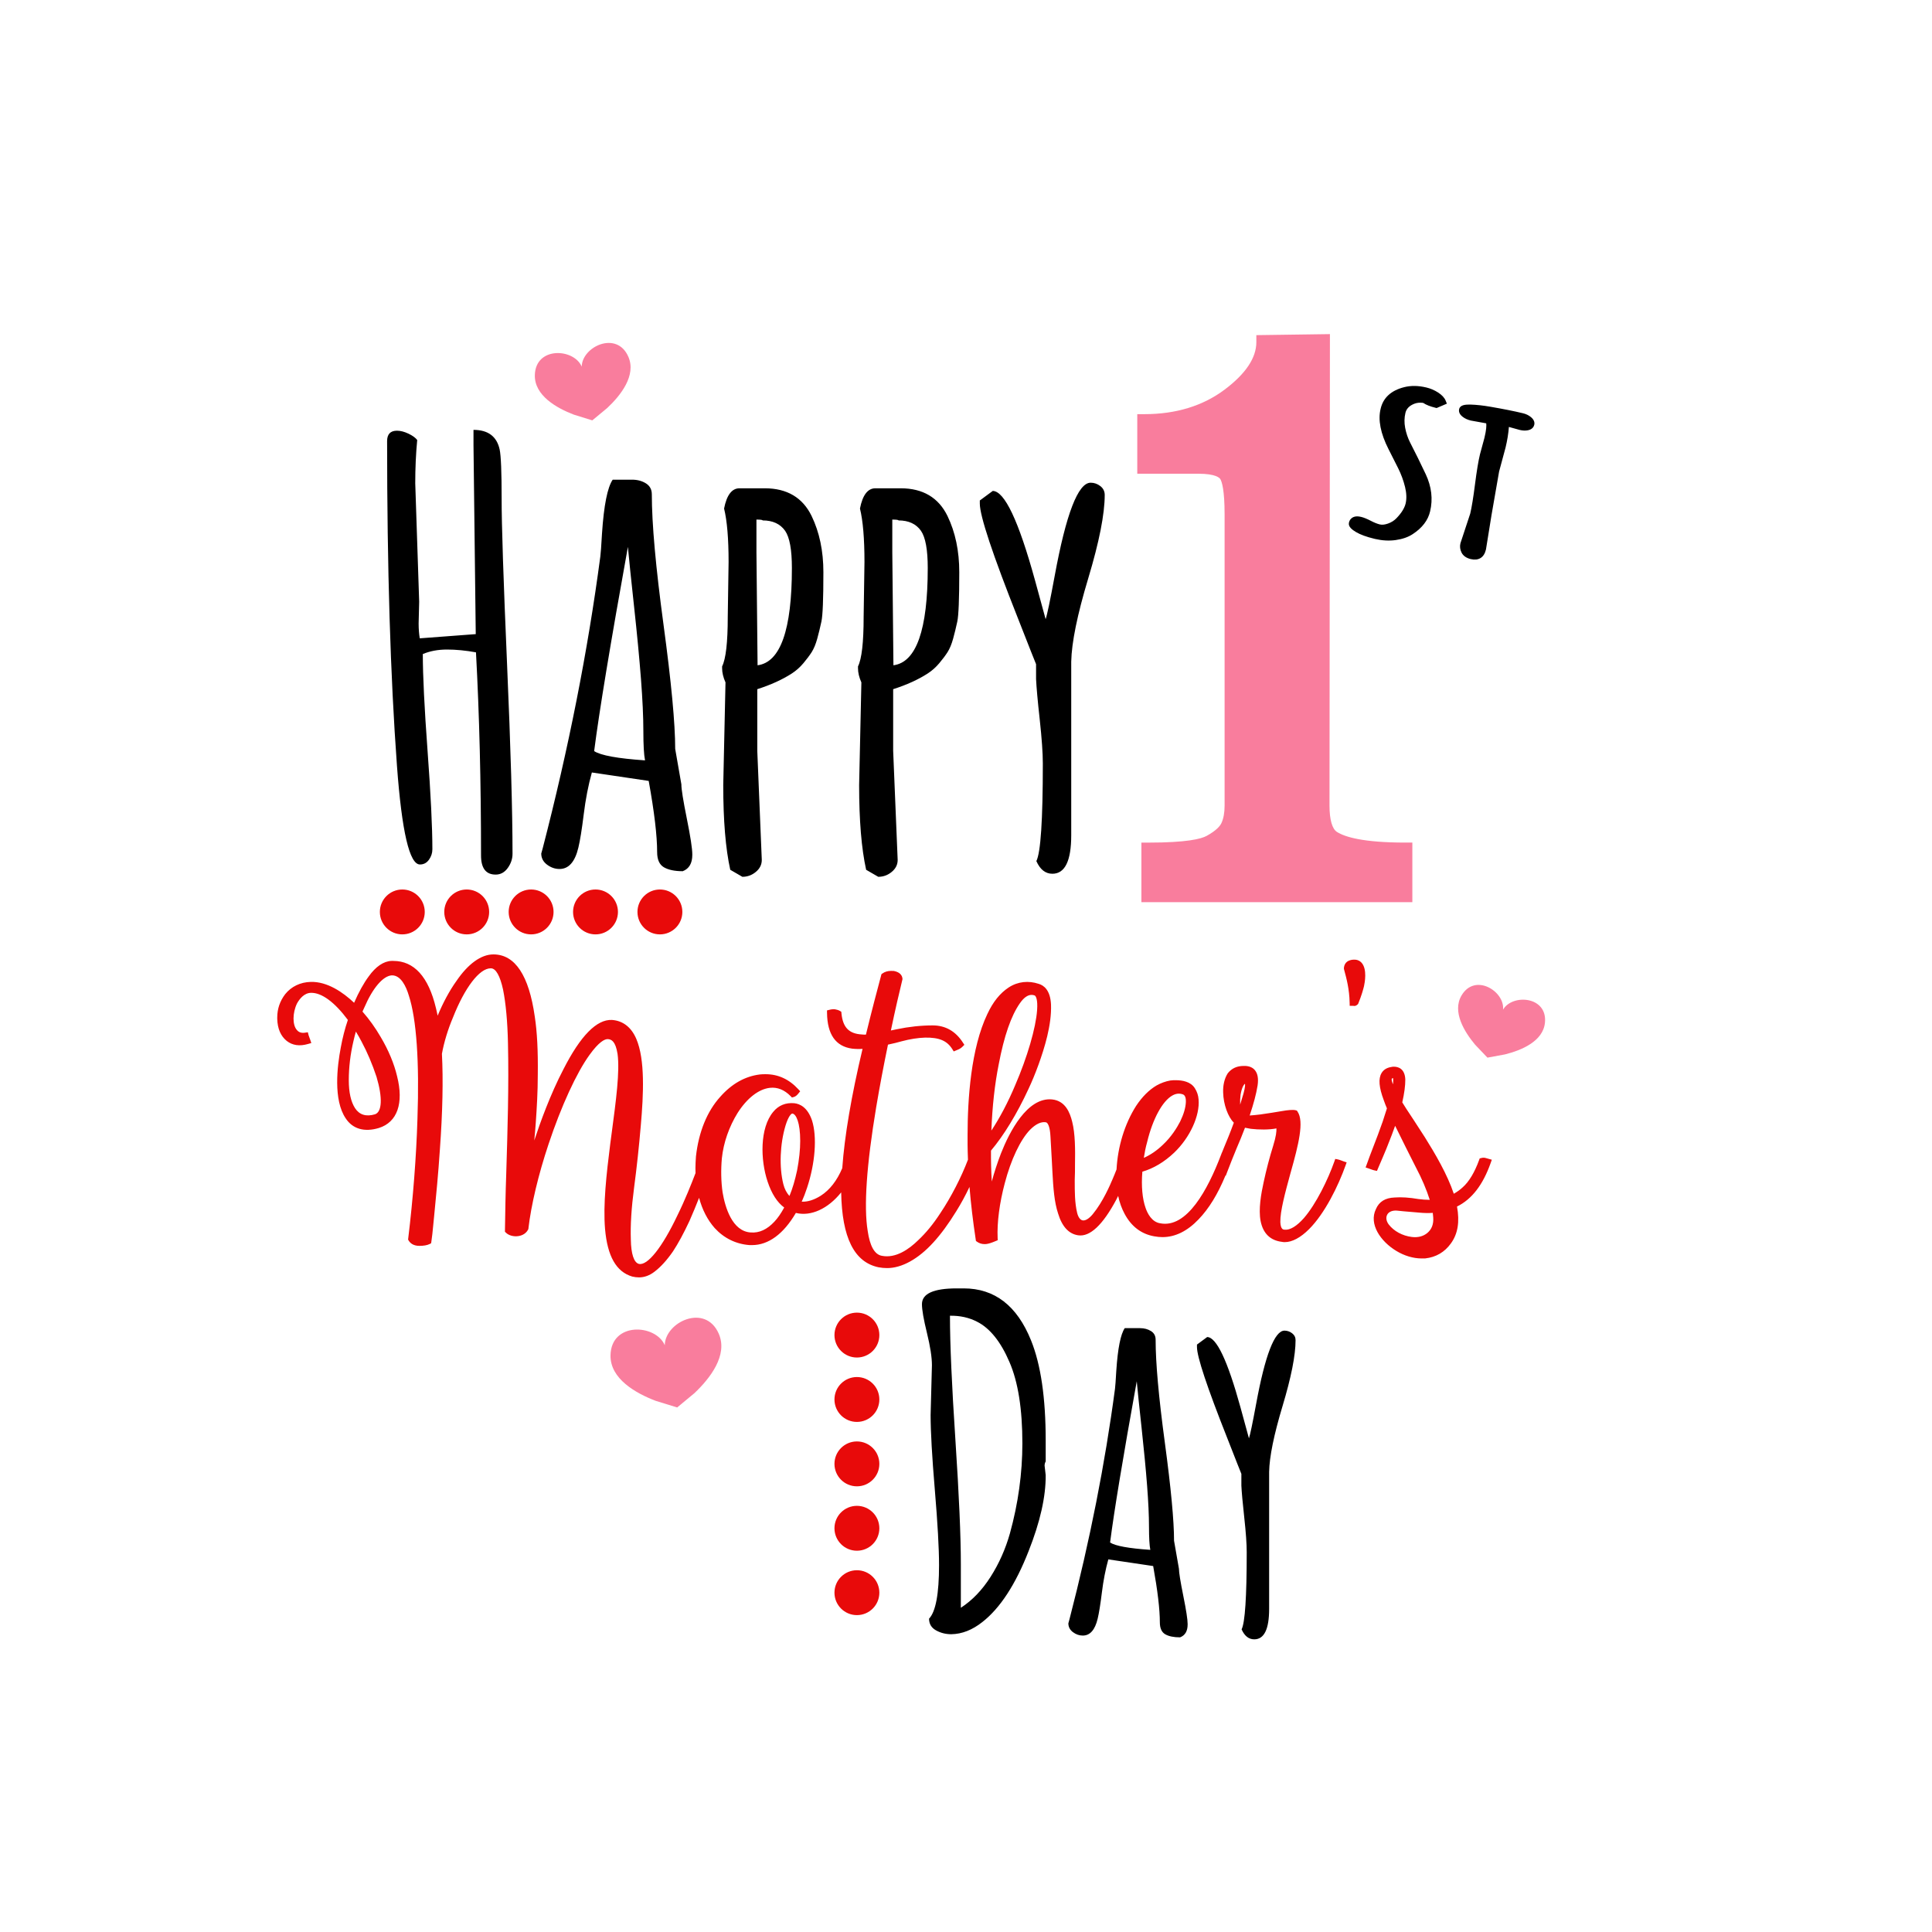 <?xml version="1.0" encoding="utf-8"?>
<!-- Generator: Adobe Illustrator 21.0.0, SVG Export Plug-In . SVG Version: 6.00 Build 0)  -->
<svg version="1.1" id="Calque_1" xmlns="http://www.w3.org/2000/svg" xmlns:xlink="http://www.w3.org/1999/xlink" x="0px" y="0px"
	 viewBox="0 0 600 600" style="enable-background:new 0 0 600 600;" xml:space="preserve">
<style type="text/css">
	.st0{fill:#E80A0A;}
	.st1{fill:#F97D9D;}
</style>
<path class="st0" d="M416.6,360.42c-0.4-0.15-0.75-0.27-1.07-0.34l-0.85-0.17l-0.29,0.82c-1.98,5.6-5.67,13.19-9.44,17.54
	c-2.21,2.51-4.33,3.82-6.03,3.62c-0.36-0.02-1.21-0.06-1.3-2.36c-0.07-3.39,1.53-9.26,3.08-14.93l0.15-0.54
	c2.4-8.5,4.22-15.78,2.11-18.85l-0.2-0.3l-0.34-0.1c-0.75-0.22-2.29-0.12-4.57,0.29c-1.9,0.34-3.82,0.62-5.67,0.89l-0.72,0.11
	c-1.3,0.16-2.43,0.27-3.36,0.33c1.25-3.74,2.02-6.64,2.45-9.28c0.32-2.15,0.05-3.71-0.8-4.76c-0.65-0.81-1.61-1.26-2.91-1.35h-0.62
	c-2.07,0-3.67,0.73-4.89,2.23l-0.07,0.1c-0.99,1.57-1.49,3.68-1.4,5.91c0.08,3.67,1.49,7.57,3.32,9.38
	c-1.1,3.01-2.23,5.76-3.01,7.61c-0.25,0.59-0.48,1.17-0.7,1.73l-0.02,0l-0.3,0.79c-4.02,10.55-10.53,22.78-18.87,21.11
	c-2.62-0.41-3.94-3.12-4.49-4.71c-1.03-2.89-1.39-6.89-1.02-11.31c3.48-1.02,6.79-2.99,9.85-5.88c4.92-4.69,8.05-11.51,7.61-16.55
	c-0.08-1.24-0.47-2.42-1.16-3.49c-1.28-2.06-3.91-2.49-5.9-2.49c-0.56,0-1.08,0-1.73,0.09c-1.46,0.26-2.87,0.77-4.22,1.52
	c-2.38,1.39-4.52,3.54-6.4,6.38c-3.54,5.58-5.69,12.58-6.07,19.72c-0.38,0.98-0.78,1.98-1.23,3.02c-0.74,1.74-2.98,7.02-6.14,10.86
	c-1.18,1.43-2.36,2.13-3.22,1.93c-0.72-0.17-1.32-1.01-1.64-2.31c-0.76-3.11-0.75-6.76-0.75-9.7v-0.65c0.08-1.5,0.08-3.09,0.08-4.62
	c0.08-4.71,0.08-9.63-0.88-13.38c-0.69-2.75-2.08-6.46-6.23-6.89c-7.72-0.77-13.26,10.13-15.86,16.71
	c-1.14,2.95-2.13,5.99-2.87,8.78c-0.2-3.25-0.28-6.43-0.25-9.6c3.98-4.7,8.1-11.48,11.64-19.13c1.12-2.38,2.14-4.87,3.14-7.62
	c1.77-4.94,4.11-12.24,3.86-18.64c-0.22-4.47-2.25-5.96-3.87-6.41c-3.07-1.02-6.37-0.75-9.25,1.12c-2.7,1.77-4.88,4.47-6.64,8.25
	c-5.09,10.64-6.15,26.33-6.15,37.63v2.96c0.01,1.36,0.05,2.85,0.12,4.66c-2.08,5.49-5.27,11.68-8.58,16.61
	c-2.19,3.37-4.45,6.13-6.93,8.45c-2.74,2.68-6.92,5.69-11.3,4.78c-2.2-0.43-3.66-3.02-4.33-7.72c-1.24-7.53-0.36-20.45,2.64-38.42
	c1.07-6.37,2.34-13.07,3.66-19.43c1.57-0.33,3.02-0.68,4.3-1.05c2.55-0.68,4.99-1.06,7.22-1.13c4.36-0.07,6.81,0.95,8.45,3.57
	l0.45,0.72l1.04-0.44c0.49-0.2,1.1-0.44,1.69-1.04l0.57-0.57l-0.44-0.68c-2.28-3.55-5.44-5.35-9.38-5.35
	c-3.62,0-7.38,0.4-11.15,1.19l-1.85,0.39c1.36-6.54,2.67-12.09,3.57-15.79l0.04-0.17l-0.02-0.17c-0.08-0.85-0.62-1.95-2.66-2.36
	l-0.89-0.02c-1.03,0-1.93,0.27-2.68,0.81l-0.29,0.21l-0.09,0.35c-1.18,4.41-2.94,11.06-4.73,18.42c-0.44,0.02-0.86,0-1.31-0.05
	c-3.98-0.24-5.86-2.2-6.29-6.55l-0.05-0.5l-0.43-0.26c-0.51-0.3-1.06-0.41-1.56-0.51l-0.51-0.02c-0.43,0-0.82,0.1-1.17,0.18
	l-0.77,0.19l0.01,0.79c0.08,6.66,2.69,10.39,7.79,11.08c1.05,0.12,2.13,0.15,3.24,0.07c-3.47,14.59-5.59,27.05-6.3,37.05
	c-1.64,3.89-3.89,6.77-6.68,8.56c-2.12,1.33-4.1,1.93-5.91,1.85c0.58-1.28,1.12-2.69,1.64-4.26c2.56-7.67,3.17-15.9,1.55-20.99
	c-1.39-4.07-3.76-5.14-5.51-5.33c-2.65-0.24-4.91,0.68-6.53,2.68c-4.19,5-4.02,14.91-1.74,21.69c1.25,3.74,2.98,6.44,5.15,8.02
	c-1.03,1.89-2.02,3.31-3.07,4.42c-2.25,2.41-4.69,3.53-7.29,3.33c-5.84-0.32-8.01-7.94-8.77-12.43c-0.48-3.24-0.56-7.01-0.23-10.62
	c0.5-4.81,2.24-9.81,4.9-14.09c2.91-4.57,6.56-7.41,10.04-7.78c2.32-0.25,4.49,0.62,6.42,2.59l0.4,0.41l0.55-0.14
	c0.63-0.16,1.1-0.66,1.47-1.12l0.54-0.67l-0.58-0.63c-2.85-3.1-6.26-4.67-10.13-4.67c-0.58,0-1.24,0-1.83,0.08
	c-4.6,0.57-8.73,2.91-12.27,6.92c-4.1,4.52-6.71,10.92-7.56,18.54c-0.08,1.24-0.16,2.46-0.16,3.64c0,0.49,0.01,1.01,0.03,1.53
	c-1.28,3.34-3.22,8.26-5.61,13.11c-4.73,9.98-9.34,15.77-12.02,15.08c-1.51-0.43-2.39-3.1-2.46-7.54c-0.16-4.44,0.18-9.85,1-16.06
	c0.84-6.35,1.55-12.9,2.1-19.46c0.85-9.65,1.34-20.39-1.4-26.8c-1.53-3.6-4.13-5.64-7.55-5.89c-4.74-0.24-9.79,4.92-15.07,15.29
	c-4.07,7.77-7.28,16.7-9.07,22.14c0.18-1.83,0.34-3.66,0.47-5.54c0.32-4.62,0.62-9.6,0.62-14.73c0.1-7.62-0.2-13.42-0.94-18.25
	c-1.81-12.71-6.09-19.19-12.72-19.26h-0.16c-3.77,0-7.84,2.94-11.45,8.26c-2.11,2.93-4.18,6.78-5.83,10.77
	c-0.16-0.8-0.33-1.6-0.54-2.42c-2.31-9.68-6.77-14.59-13.24-14.59l-0.58,0c-2.42,0.09-4.87,1.76-7.06,4.83
	c-1.56,2.11-3.11,4.91-4.52,8.17c-3.45-3.26-8.34-6.64-13.49-6.48c-3.2,0.08-6.01,1.43-7.92,3.81c-1.63,2.14-2.46,4.57-2.46,7.21
	l0,0.49c0.09,3.01,1.07,5.3,2.94,6.81c1.77,1.4,4.01,1.72,6.64,0.95l1-0.29l-0.33-0.99c-0.11-0.33-0.22-0.63-0.32-0.88
	c-0.09-0.25-0.17-0.45-0.21-0.59l-0.22-0.89l-0.9,0.14c-1.03,0.16-1.89-0.1-2.46-0.79c-1.45-1.52-1.44-5.34,0-8.3
	c0.81-1.46,2.22-3.22,4.29-3.29c3.33-0.1,7.37,2.86,11.5,8.41c-0.92,2.71-1.66,5.59-2.2,8.57c-1.11,5.76-2.38,16.28,1.54,22.02
	c2.15,3.28,5.81,4.33,10.3,2.97c5.72-1.8,7.77-7.67,5.64-16.09c-0.91-3.88-2.67-8.09-5.08-12.15c-1.66-2.86-3.56-5.52-5.66-7.91
	l0.59-1.29c2.59-6.05,5.79-9.77,8.5-9.96c2.8-0.07,4.44,3.37,5.31,6.3c2.37,7.24,3.29,20.47,2.67,38.25
	c-0.35,11.62-1.37,24.83-2.87,37.18l-0.04,0.34l0.18,0.29c0.45,0.75,1.4,1.65,3.34,1.65c1.34,0,2.41-0.19,3.17-0.57l0.46-0.23
	l0.08-0.51c0.24-1.57,0.39-3.1,0.55-4.79l0.34-3.44c0.58-5.95,1.25-12.69,1.76-20.43c0.84-11.6,1.05-21.58,0.63-29.67
	c0.63-3.53,1.87-7.62,3.42-11.26c3.68-9.33,8.24-15.29,11.7-15.29c0.05,0,0.1,0,0.15,0c1.49,0.05,2.78,2.33,3.71,6.57
	c0.87,4.34,1.38,9.92,1.53,16.6c0.3,13.33-0.13,27.34-0.51,39.7l-0.03,1.08c-0.22,5.95-0.3,11.56-0.38,16.51l-0.02,1.33l0.3,0.3
	c0.87,0.87,2.4,1.29,3.89,1.06c1.36-0.21,2.43-0.92,2.99-2l0.09-0.16l0.02-0.18c0.83-7.23,3.1-16.78,6.25-26.2
	c3.94-11.83,8.71-22.2,12.75-27.76c2.9-4.02,4.66-4.87,5.6-4.87c1.16,0.04,2.44,0.61,3.08,4.57c0.75,5.43-0.49,14.64-1.79,24.38
	l-0.46,3.47c-1.22,9.66-2.26,18.96-1.63,26.54c0.74,8.48,3.48,13.31,8.44,14.78c0.7,0.17,1.4,0.26,2.11,0.26
	c1.66,0,3.28-0.59,4.8-1.76c1.93-1.47,3.81-3.52,5.74-6.3c1.65-2.51,3.37-5.69,5.13-9.47c1.13-2.57,2.11-4.94,2.98-7.18
	c1,3.72,2.62,6.87,4.85,9.39c2.88,3.15,6.6,4.98,10.83,5.29h0.78c5.08,0,9.77-3.45,13.6-9.99c4.7,1.16,10.01-1.3,14.07-6.38
	c0.25,14.06,4.04,21.67,11.6,23.26c0.93,0.17,1.78,0.25,2.67,0.25c4.58,0,9.67-2.82,14.33-7.93c2.37-2.58,4.78-5.87,7.18-9.78
	c1.46-2.34,2.82-4.85,4.07-7.49c0.43,5.2,1.08,10.68,1.94,16.35l0.06,0.42l0.34,0.25c0.66,0.47,1.47,0.73,2.29,0.73l0.5-0.01
	c0.76-0.08,1.74-0.39,3-0.93l0.64-0.27l-0.03-0.69c-0.21-4.81,0.58-10.85,2.22-17.02c1.91-7.31,4.86-13.53,7.89-16.63
	c1.75-1.75,3.4-2.52,4.87-2.28c0.6,0.1,1.28,1.32,1.43,4.44c0.14,2.06,0.26,4.3,0.38,6.68c0.08,1.47,0.15,3,0.24,4.56
	c0.25,4.64,0.56,9.1,1.75,12.66c1.23,4.07,3.33,6.34,6.25,6.76c3.64,0.53,7.62-3.2,11.83-11.09c0.19-0.37,0.38-0.75,0.57-1.14
	c0.43,2.03,1.1,3.9,2.01,5.58c2.09,3.91,5.18,6.25,9.17,6.96c0.92,0.17,1.76,0.25,2.59,0.25c3.94,0,7.71-1.85,11.2-5.51
	c3.21-3.33,5.95-7.79,8.35-13.6l0.1,0.05l0.38-1c0.96-2.52,1.97-5.07,3.01-7.57c0.84-1.97,1.74-4.09,2.58-6.34
	c0.59,0.13,1.21,0.24,1.82,0.34c2.46,0.3,5.78,0.32,7.94-0.13c0.05,0.85-0.09,2.45-1,5.37c-1.14,3.65-2.14,7.47-2.97,11.34
	c-0.81,3.7-1.64,8.42-0.94,12.06c0.77,3.85,2.99,6.02,6.6,6.46c0.34,0.09,0.65,0.09,0.9,0.09c2.3,0,4.91-1.39,7.54-4.02
	c4.92-4.91,9.08-13.44,11.34-19.79l0.34-0.96l-0.97-0.32C417.03,360.58,416.8,360.5,416.6,360.42z M356.26,354.66l0.01-0.04
	c1.72-7.13,4.72-12.65,7.81-14.4c0.69-0.39,1.36-0.58,2.02-0.58c0.36,0,0.73,0.06,1.09,0.17c0.35,0.11,1.17,0.37,1.09,2.42
	c-0.07,1.76-0.65,3.74-1.75,6.03c-1.01,1.96-2.76,4.81-5.4,7.27c-1.84,1.77-3.82,3.13-5.91,4.06
	C355.46,358.04,355.79,356.31,356.26,354.66z M310.15,330.59L310.15,330.59c1.69-8.89,3.85-15.12,6.6-19.04
	c1.19-1.71,2.4-2.58,3.62-2.58c0.31,0,0.62,0.06,0.93,0.17c0.38,0.12,1.03,1.22,0.78,4.57c-0.38,5.5-3.06,14.67-6.83,23.37
	c-2.19,5.22-4.76,10.09-7.37,14.03C308.17,343.54,308.94,336.65,310.15,330.59z M116.93,334.41c1.93,6.48,1.73,10.94-0.49,11.65
	c-2.74,0.81-4.82,0.16-6.18-1.91c-1.29-2-1.94-4.93-1.94-8.7c0-3.97,0.49-8.05,1.45-12.13c0.23-1.02,0.48-2,0.75-2.95
	c0.61,0.99,1.22,2.05,1.81,3.19l0,0.01C114.05,326.76,115.64,330.52,116.93,334.41z M247.54,363.5c-0.65,3.03-1.42,5.63-2.36,7.91
	c-0.88-0.91-1.53-2.16-1.91-3.67c-1.32-5.27-1.05-12.41,0.68-18.18c0.91-2.96,1.79-3.73,2.11-3.73c0,0,0.01,0,0.01,0
	c1.18,0.12,2.44,2.83,2.44,8.48C248.52,356.97,248.17,360.24,247.54,363.5z M386.18,339.59c-0.35,1.24-0.7,2.38-1.04,3.46
	c-0.04-0.93-0.01-1.97,0.12-3.02c0.39-2.44,1.14-3.38,1.38-3.44C386.69,336.82,386.74,337.57,386.18,339.59z M422.97,299.13
	c1.61,2.01,0.89,5.94,0.64,7.1c-0.27,1.14-0.79,2.98-1.76,5.36l-0.08,0.19l-0.14,0.14c-0.33,0.33-0.66,0.49-1.03,0.49
	c-0.11,0-0.23-0.01-0.36-0.04h-1.08l-0.02-0.98c-0.08-4.18-0.98-7.54-1.65-10.01c-0.13-0.32-0.13-0.61-0.13-0.72
	c0.07-0.97,0.55-2.49,2.96-2.63l0.29,0C421.57,298.02,422.39,298.41,422.97,299.13z M461.46,359.65c-0.41-0.14-0.92-0.15-1.42-0.02
	l-0.51,0.13l-0.18,0.5c-1.41,3.86-3.12,6.71-5.1,8.47c-0.78,0.73-1.67,1.38-2.76,2c-2.01-6.03-5.85-12.54-9-17.57l-3.42-5.28
	c-0.32-0.49-0.66-1-1-1.52c-0.86-1.29-1.75-2.63-2.58-4.01c0.64-2.86,0.95-5.17,0.94-7.09c-0.13-3.47-2.29-3.99-3.56-3.99
	c-0.18,0-0.5,0-0.85,0.1c-1.38,0.23-2.38,0.87-2.98,1.9c-1.02,1.74-0.79,4.42,0.7,8.4c0.28,0.85,0.63,1.69,0.98,2.54l-0.06,0.2
	c-0.19,0.64-0.4,1.27-0.61,1.9c-0.22,0.66-0.44,1.31-0.62,1.94c-0.97,2.77-2.01,5.55-3.17,8.51c-0.75,1.9-1.25,3.31-1.55,4.15
	c-0.1,0.29-0.19,0.52-0.25,0.68l-0.36,0.97l0.98,0.33c0.24,0.08,0.47,0.16,0.67,0.24c0.41,0.15,0.76,0.27,1.08,0.34l0.8,0.16
	l0.58-1.37c0.27-0.65,0.68-1.63,1.29-3.01c0.68-1.53,1.33-3.21,2.09-5.15l0.65-1.66c0.39-1.02,0.73-1.94,1.03-2.81l0.63,1.26
	c1.83,3.73,3.79,7.65,5.84,11.68c1.81,3.41,3.25,6.8,4.29,10.05c-1.17,0-2.37-0.09-3.54-0.25c-2.79-0.48-5.28-0.64-7.35-0.48
	c-2.93,0.1-4.85,1.29-5.83,3.59c-2.29,4.67,1.47,10.09,6.36,13.02c2.47,1.5,5.25,2.32,7.82,2.32h1.07l0.05-0.01
	c3.36-0.37,6.05-1.95,8-4.68c2.14-2.95,2.75-6.69,1.88-11.43c4.62-2.28,8.04-6.72,10.45-13.52l0.36-1.02L461.46,359.65z
	 M432.66,335.62l0,0.05c0,0.34-0.02,0.7-0.07,1.06c-0.03-0.09-0.07-0.17-0.1-0.26c-0.43-1.1-0.26-1.46-0.24-1.49
	c0.05-0.09,0.22-0.14,0.37-0.17C432.65,334.94,432.68,335.18,432.66,335.62z M443.2,382.97c-1.27,1.01-2.87,1.41-4.76,1.18
	c-2.88-0.35-5.56-1.8-7.16-3.88c-0.77-1.03-0.95-2.17-0.47-3.05c0.45-0.82,1.41-1.27,2.64-1.27c0.13,0,0.27,0,0.41,0.02
	c1.35,0.16,2.85,0.28,4.44,0.41c0.82,0.07,1.68,0.14,2.57,0.22c1.3,0.13,2.68,0.16,4.09,0.07c0.05,0.49,0.09,0.96,0.14,1.42
	C445.25,380.2,444.63,381.8,443.2,382.97z"/>
<g>
	<path class="st1" d="M223.21,414.18c-4.18-9.54-16.67-3.6-16.76,3.59c-2.83-6.61-16.64-7.31-16.85,3.11
		c-0.15,7.35,7.91,11.83,14.02,14.16l6.68,2.06l5.38-4.46C220.43,428.13,226.16,420.91,223.21,414.18z"/>
</g>
<g>
	<path class="st1" d="M479.8,317.58c0.8-8.24-10.17-8.97-13.02-4.02c0.6-5.68-8.71-11.53-12.9-4.39c-2.96,5.05,0.9,11.28,4.23,15.27
		l3.83,4.02l5.46-1.01C472.46,326.19,479.24,323.4,479.8,317.58z"/>
</g>
<g>
	<path class="st1" d="M195.14,110.79c-3.59-8.24-14.39-3.14-14.48,3.07c-2.43-5.71-14.36-6.34-14.56,2.65
		c-0.14,6.35,6.81,10.23,12.08,12.25l5.76,1.79l4.65-3.85C192.71,122.84,197.68,116.61,195.14,110.79z"/>
</g>
<path class="st1" d="M438.62,261.68v18.5h-84.15v-18.5h2.21c11.8,0,16.34-1.14,18.06-2.09c3.03-1.67,4.16-3.07,4.57-3.94
	c0.66-1.4,1-3.23,1-5.45v-90.44c0-7.51-0.82-10.08-1.31-10.94c-0.23-0.4-1.39-1.7-6.84-1.7h-18.97v-18.5h2.21
	c9.78,0,18.17-2.56,24.91-7.62c6.55-4.91,9.86-9.87,9.86-14.74v-2.18l22.85-0.32l-0.13,146.43c0,4.39,0.84,7.3,2.37,8.21
	c2.42,1.51,8.02,3.27,21.14,3.27H438.62z"/>
<path d="M442.78,147.29c1.81,3.86,2.26,7.74,1.35,11.52c-0.63,2.75-2.44,5.13-5.39,7.06c-1.4,0.93-3.18,1.55-5.29,1.85
	c-2.02,0.29-4.18,0.17-6.43-0.35c-0.07-0.02-0.13-0.03-0.2-0.05c-2.49-0.6-4.36-1.29-5.71-2.09c-1.17-0.7-2.48-1.66-2.18-2.93
	c0.26-1.06,0.92-1.53,1.44-1.74c0.63-0.25,1.38-0.27,2.36-0.03c0.82,0.2,1.81,0.6,3.02,1.23c1.05,0.55,1.99,0.92,2.79,1.11
	c0.7,0.17,1.54,0.07,2.53-0.28c1.03-0.36,1.91-0.92,2.61-1.65c1.54-1.59,2.5-3.13,2.85-4.57c0.35-1.46,0.29-3.18-0.17-5.1
	c-0.49-2.01-1.21-3.99-2.16-5.88c-0.98-1.96-1.97-3.93-2.98-5.9c-2.49-4.9-3.31-9.12-2.45-12.55c0.79-3.41,3.24-5.67,7.3-6.7
	c2.05-0.52,4.31-0.5,6.73,0.06c0.06,0.01,0.12,0.03,0.18,0.04c1.29,0.31,2.5,0.83,3.62,1.55c1.21,0.78,1.99,1.62,2.37,2.56
	l0.37,0.91l-3.19,1.36l-0.32-0.08c-1.66-0.4-2.92-0.9-3.85-1.52c-0.98-0.14-1.86-0.06-2.68,0.24c-1.58,0.6-2.51,1.54-2.83,2.85
	c-0.36,1.5-0.39,3.06-0.09,4.63c0.31,1.63,0.82,3.16,1.53,4.56c0.76,1.49,1.57,3.1,2.44,4.84
	C441.21,144.01,442.04,145.71,442.78,147.29z M475.44,129.53L475.44,129.53c-0.7-0.57-1.53-0.97-2.47-1.19
	c-2.69-0.65-6.09-1.33-10.1-2.02c-2.31-0.4-4.36-0.62-6.07-0.67c-1.62-0.05-3.33,0.07-3.64,1.38c-0.15,0.61-0.08,1.51,1.07,2.4
	c0.69,0.54,1.53,0.93,2.56,1.18l4.77,0.86c0.09,0.69,0.05,2.01-0.56,4.53l-1.38,5.09c-0.5,2.06-1.02,5.2-1.55,9.36
	c-0.52,4.1-1.03,7.18-1.48,9.06l-3.04,9.21c-0.24,0.97-0.12,1.95,0.35,2.89c0.5,1,1.46,1.68,2.84,2.02c0.02,0,0.04,0.01,0.06,0.01
	c1.18,0.27,2.19,0.16,2.99-0.33c0.82-0.5,1.38-1.37,1.69-2.66l1.72-10.67l2.36-13.54l2.02-7.5c0.52-2.17,0.87-4.3,1.02-6.35
	l3.32,0.92c0.97,0.24,1.87,0.27,2.65,0.1c1.37-0.29,1.78-1.16,1.9-1.66C476.62,131.36,476.56,130.45,475.44,129.53z"/>
<path d="M157.47,206.22c1.14,26.24,1.7,45.88,1.7,58.93c0,1.57-0.5,3.04-1.48,4.41c-0.99,1.37-2.24,2.05-3.76,2.05
	c-3.03,0-4.54-1.98-4.54-5.94c0-22.71-0.52-43.74-1.57-63.08c-3.2-0.58-6.2-0.87-9-0.87c-2.8,0-5.3,0.47-7.51,1.4
	c0,6.64,0.49,16.69,1.48,30.14c0.99,13.45,1.49,23.62,1.49,30.49c0,1.17-0.35,2.24-1.05,3.23c-0.7,0.99-1.63,1.49-2.79,1.49
	c-3.26,0.06-5.65-10.16-7.16-30.66c-2.04-27.78-3.06-61.39-3.06-100.82c0-2.15,1.02-3.23,3.06-3.23c1.11,0,2.3,0.31,3.58,0.92
	c1.28,0.61,2.18,1.27,2.71,1.97c-0.41,4.25-0.61,8.74-0.61,13.45l1.22,36.78l-0.17,6.73c0,1.69,0.12,3.23,0.35,4.63l17.39-1.31
	l-0.7-58.71v-4.72c4.54,0,7.25,2.04,8.13,6.12c0.41,1.98,0.61,7.02,0.61,15.11C155.77,162.81,156.34,179.98,157.47,206.22z
	 M213.3,254.22c1.14,5.65,1.7,9.35,1.7,11.09v0.18c0,2.62-0.99,4.31-2.97,5.07c-2.5,0-4.45-0.41-5.85-1.22
	c-1.4-0.82-2.1-2.39-2.1-4.72c0-5.07-0.87-12.43-2.62-22.1l-17.65-2.62c-1.11,3.96-1.95,8.3-2.53,13.02
	c-0.58,4.72-1.14,8.15-1.66,10.31c-1.05,4.43-3,6.64-5.85,6.64c-1.4,0-2.69-0.45-3.89-1.35c-1.19-0.9-1.79-2.05-1.79-3.45l0.44-1.57
	c8.04-31.04,14.01-61.27,17.91-90.68c0.12-0.82,0.29-3.2,0.52-7.16c0.58-8.74,1.69-14.3,3.32-16.69h6.03c1.63,0,3.06,0.38,4.28,1.14
	c1.22,0.76,1.84,1.89,1.84,3.41c0,9.09,1.21,22.57,3.63,40.45c2.42,17.88,3.63,30.75,3.63,38.61l1.92,11.01
	C211.59,245.02,212.16,248.57,213.3,254.22z M200.32,236.14c-0.35-1.75-0.52-4.79-0.52-9.13c0-4.34-0.25-9.73-0.74-16.16
	c-0.5-6.43-1.21-13.92-2.14-22.45c-0.93-8.53-1.57-14.72-1.92-18.56c-5.42,30-8.91,51.14-10.48,63.42
	C186.55,234.6,191.82,235.56,200.32,236.14z M252.04,160.22c2.45,5.07,3.67,10.89,3.67,17.47c0,8.33-0.2,13.44-0.61,15.33
	c-0.41,1.89-0.84,3.68-1.31,5.37c-0.47,1.69-1.04,3.06-1.7,4.11c-0.67,1.05-1.53,2.2-2.58,3.45c-1.05,1.25-2.24,2.32-3.58,3.19
	c-2.97,1.92-6.55,3.55-10.75,4.89v19.13l1.4,33.9c0,1.46-0.61,2.69-1.84,3.71c-1.22,1.02-2.62,1.53-4.19,1.53l-3.76-2.18
	c-1.46-6.58-2.18-15.35-2.18-26.3l0.7-31.89c-0.7-1.57-1.05-3.03-1.05-4.37v-0.61c1.16-2.33,1.75-7.45,1.75-15.38l0.26-17.04
	c0-7.28-0.47-12.81-1.4-16.6c0.82-4.19,2.42-6.29,4.8-6.29h7.86C244.41,151.66,249.25,154.51,252.04,160.22z M245.93,176.38
	c0-5.65-0.7-9.49-2.1-11.53c-1.52-2.15-3.84-3.23-6.99-3.23c0-0.17-0.64-0.26-1.92-0.26v10.13l0.35,34.86v0.26
	C242.37,205.68,245.93,195.6,245.93,176.38z M294.24,160.22c2.45,5.07,3.67,10.89,3.67,17.47c0,8.33-0.21,13.44-0.61,15.33
	c-0.41,1.89-0.84,3.68-1.31,5.37c-0.47,1.69-1.04,3.06-1.7,4.11c-0.67,1.05-1.53,2.2-2.58,3.45c-1.05,1.25-2.24,2.32-3.58,3.19
	c-2.97,1.92-6.55,3.55-10.75,4.89v19.13l1.4,33.9c0,1.46-0.61,2.69-1.84,3.71c-1.22,1.02-2.62,1.53-4.19,1.53l-3.76-2.18
	c-1.46-6.58-2.18-15.35-2.18-26.3l0.7-31.89c-0.7-1.57-1.05-3.03-1.05-4.37v-0.61c1.16-2.33,1.75-7.45,1.75-15.38l0.26-17.04
	c0-7.28-0.47-12.81-1.4-16.6c0.82-4.19,2.42-6.29,4.8-6.29h7.86C286.61,151.66,291.44,154.51,294.24,160.22z M288.12,176.38
	c0-5.65-0.7-9.49-2.1-11.53c-1.52-2.15-3.84-3.23-6.99-3.23c0-0.17-0.64-0.26-1.92-0.26v10.13l0.35,34.86v0.26
	C284.57,205.68,288.12,195.6,288.12,176.38z M341.72,150.96c-0.9-0.7-1.91-1.05-3.01-1.05c-3.9,0-7.63,9.67-11.18,29.01
	c-1.4,7.57-2.33,12.03-2.8,13.37c0-0.06-1.11-4.11-3.32-12.14c-5.07-18.4-9.43-27.63-13.1-27.69l-4.02,2.97v0.96
	c0,3.84,3.96,15.76,11.88,35.73c3.49,8.91,5.36,13.63,5.59,14.15v4.63c0.12,2.5,0.49,6.7,1.14,12.58
	c0.64,5.88,0.96,10.43,0.96,13.63c0,17.59-0.67,27.69-2.01,30.31c1.16,2.62,2.82,3.93,4.98,3.93c3.9,0,5.85-3.99,5.85-11.97v-53.9
	c0.12-5.94,1.88-14.57,5.29-25.9c3.41-11.33,5.11-19.96,5.11-25.9C343.07,152.56,342.62,151.66,341.72,150.96z"/>
<path d="M299.29,400.12h-2.14c-7.22,0-10.83,1.63-10.83,4.9c0,1.75,0.52,4.73,1.55,8.93c1.03,4.21,1.55,7.55,1.55,10.04l-0.41,15.45
	c0,5.15,0.44,12.9,1.31,23.25c0.87,10.35,1.31,18.14,1.31,23.38c0,8.92-1.04,14.46-3.1,16.62c0,1.61,0.71,2.82,2.14,3.62
	c1.42,0.8,3.01,1.21,4.76,1.21c3.31-0.05,6.53-1.31,9.66-3.79c5.52-4.32,10.3-11.66,14.35-22.01c3.59-9.06,5.36-16.92,5.31-23.59
	l-0.34-2.96c0-0.46,0.11-0.9,0.34-1.31v-6.55c0-13.2-1.52-23.55-4.55-31.04C315.87,405.51,308.9,400.12,299.29,400.12z
	 M313.64,476.21c-1.38,4.88-3.38,9.37-6,13.48c-2.62,4.12-5.7,7.32-9.24,9.62V485.8c0-8.65-0.56-21.52-1.69-38.63
	c-1.13-17.11-1.69-29.91-1.69-38.42v-0.14c3.13-0.05,5.93,0.57,8.42,1.86c4,2.02,7.36,6.21,10.07,12.55c2.67,6.16,4,14.58,4,25.25
	C317.5,457.56,316.22,466.88,313.64,476.21z M366.13,487.18l-1.52-8.69c0-6.21-0.96-16.37-2.86-30.49
	c-1.91-14.12-2.86-24.76-2.86-31.94c0-1.19-0.48-2.09-1.45-2.69c-0.97-0.6-2.09-0.9-3.38-0.9h-4.76c-1.29,1.89-2.16,6.28-2.62,13.17
	c-0.18,3.13-0.32,5.01-0.41,5.66c-3.08,23.22-7.79,47.09-14.14,71.6l-0.34,1.24c0,1.1,0.47,2.01,1.41,2.73
	c0.94,0.71,1.97,1.07,3.07,1.07c2.25,0,3.79-1.75,4.62-5.24c0.41-1.7,0.85-4.42,1.31-8.14c0.46-3.72,1.13-7.15,2-10.28l13.93,2.07
	c1.38,7.63,2.07,13.45,2.07,17.45c0,1.84,0.55,3.08,1.66,3.73c1.1,0.64,2.64,0.96,4.62,0.96c1.56-0.6,2.35-1.93,2.35-4v-0.14
	c0-1.38-0.45-4.3-1.35-8.76C366.58,491.13,366.13,488.33,366.13,487.18z M344.75,479.04c1.24-9.7,4-26.4,8.28-50.08
	c0.28,3.04,0.78,7.92,1.52,14.66c0.73,6.74,1.3,12.65,1.69,17.73c0.39,5.08,0.59,9.34,0.59,12.76s0.14,5.83,0.41,7.21
	C350.52,480.86,346.36,480.1,344.75,479.04z M402.35,416.2c0,4.69-1.35,11.51-4.04,20.45c-2.69,8.94-4.08,15.76-4.17,20.45v42.56
	c0,6.3-1.54,9.45-4.62,9.45c-1.7,0-3.01-1.03-3.93-3.1c1.06-2.07,1.59-10.05,1.59-23.94c0-2.53-0.25-6.12-0.76-10.76
	c-0.51-4.65-0.81-7.96-0.9-9.93v-3.66c-0.18-0.41-1.66-4.14-4.41-11.18c-6.25-15.77-9.38-25.18-9.38-28.21v-0.76l3.17-2.34
	c2.9,0.05,6.35,7.33,10.35,21.87c1.75,6.35,2.62,9.54,2.62,9.59c0.37-1.06,1.1-4.58,2.21-10.55c2.8-15.27,5.75-22.9,8.83-22.9
	c0.87,0,1.67,0.28,2.38,0.83C401.99,414.61,402.35,415.32,402.35,416.2z"/>
<path class="st0" d="M131.91,283.21c0,3.85-3.12,6.97-6.97,6.97s-6.97-3.12-6.97-6.97c0-3.85,3.12-6.97,6.97-6.97
	S131.91,279.36,131.91,283.21z M144.94,276.24c-3.85,0-6.97,3.12-6.97,6.97c0,3.85,3.12,6.97,6.97,6.97s6.97-3.12,6.97-6.97
	C151.91,279.36,148.79,276.24,144.94,276.24z M164.94,276.24c-3.85,0-6.97,3.12-6.97,6.97c0,3.85,3.12,6.97,6.97,6.97
	s6.97-3.12,6.97-6.97C171.91,279.36,168.79,276.24,164.94,276.24z M184.94,276.24c-3.85,0-6.97,3.12-6.97,6.97
	c0,3.85,3.12,6.97,6.97,6.97s6.97-3.12,6.97-6.97C191.91,279.36,188.79,276.24,184.94,276.24z M204.94,276.24
	c-3.85,0-6.97,3.12-6.97,6.97c0,3.85,3.12,6.97,6.97,6.97s6.97-3.12,6.97-6.97C211.91,279.36,208.79,276.24,204.94,276.24z"/>
<path class="st0" d="M259.15,414.62c0-3.85,3.12-6.97,6.97-6.97c3.85,0,6.97,3.12,6.97,6.97s-3.12,6.97-6.97,6.97
	C262.27,421.59,259.15,418.47,259.15,414.62z M266.12,427.65c-3.85,0-6.97,3.12-6.97,6.97s3.12,6.97,6.97,6.97
	c3.85,0,6.97-3.12,6.97-6.97S269.97,427.65,266.12,427.65z M266.12,447.65c-3.85,0-6.97,3.12-6.97,6.97s3.12,6.97,6.97,6.97
	c3.85,0,6.97-3.12,6.97-6.97S269.97,447.65,266.12,447.65z M266.12,467.65c-3.85,0-6.97,3.12-6.97,6.97s3.12,6.97,6.97,6.97
	c3.85,0,6.97-3.12,6.97-6.97S269.97,467.65,266.12,467.65z M266.12,487.65c-3.85,0-6.97,3.12-6.97,6.97s3.12,6.97,6.97,6.97
	c3.85,0,6.97-3.12,6.97-6.97S269.97,487.65,266.12,487.65z"/>
</svg>

